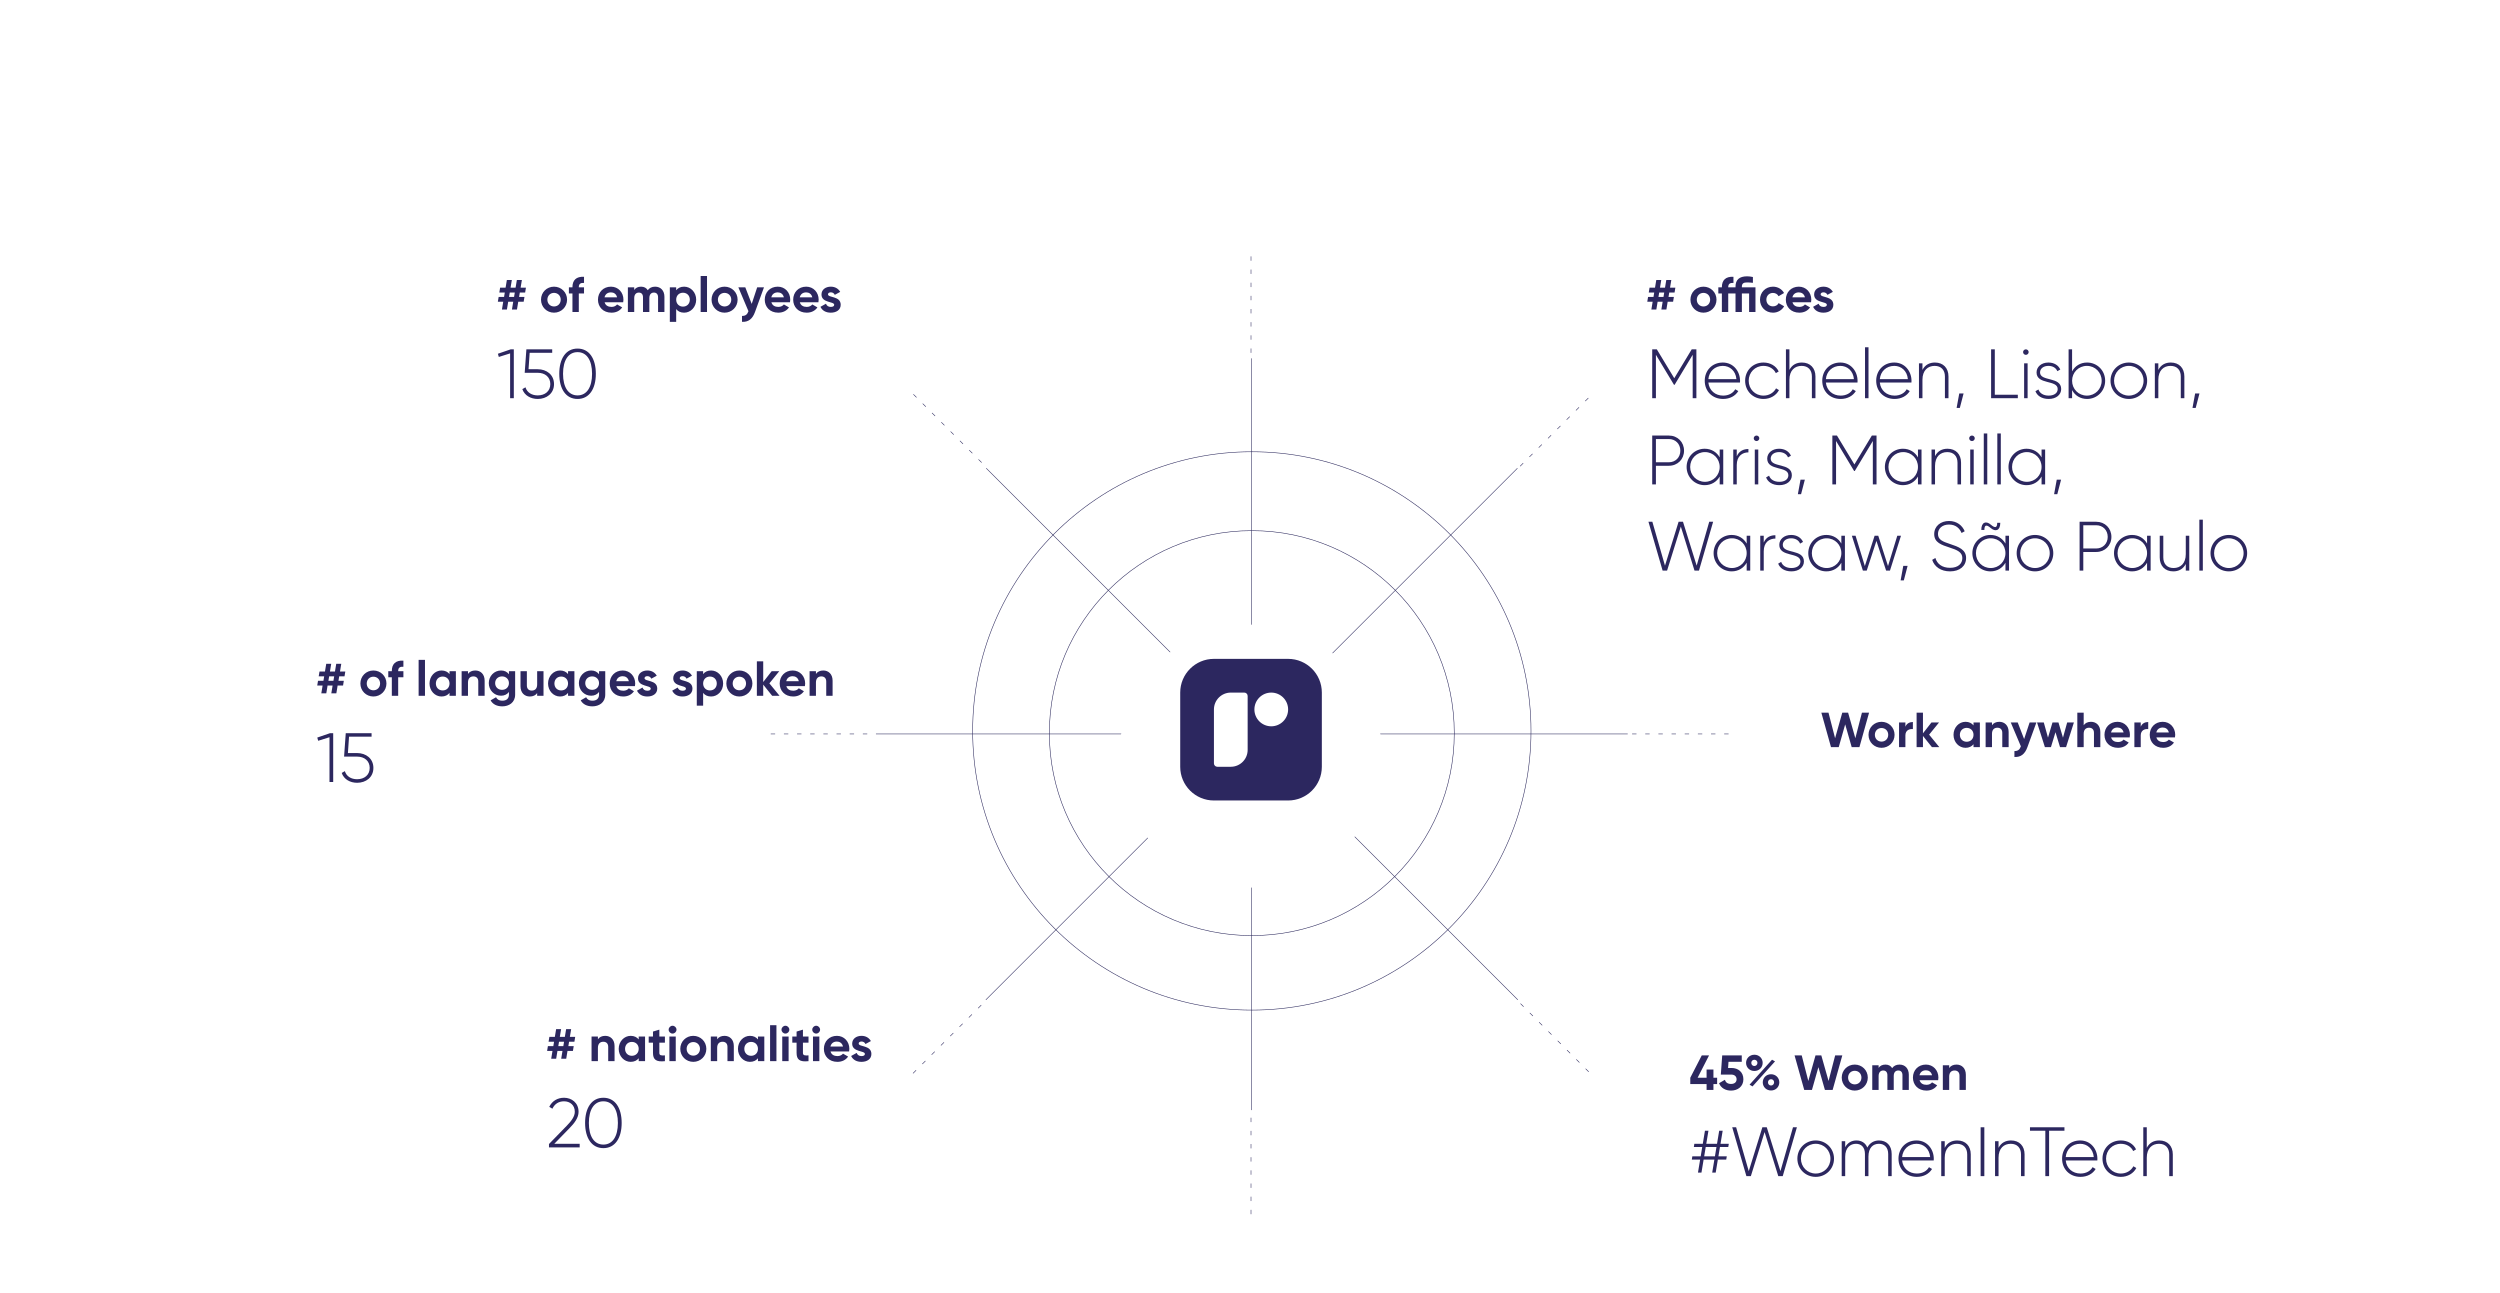 <?xml version="1.0" encoding="UTF-8"?> <svg xmlns="http://www.w3.org/2000/svg" width="1218" height="630" viewBox="0 0 1218 630" fill="none"><line x1="426.763" y1="357.578" x2="793.017" y2="357.578" stroke="#2C295D" stroke-width="0.267"></line><line x1="609.756" y1="540.839" x2="609.756" y2="174.585" stroke="#2C295D" stroke-width="0.267"></line><line x1="480.305" y1="487.109" x2="739.286" y2="228.128" stroke="#2C295D" stroke-width="0.267"></line><line x1="740.601" y1="227.154" x2="774.578" y2="193.177" stroke="#2C295D" stroke-width="0.267" stroke-dasharray="2.14 4.27"></line><line x1="480.494" y1="228.128" x2="739.475" y2="487.109" stroke="#2C295D" stroke-width="0.267"></line><line x1="444.821" y1="522.934" x2="478.798" y2="488.957" stroke="#2C295D" stroke-width="0.267" stroke-dasharray="2.14 4.27"></line><line y1="-0.133" x2="48.051" y2="-0.133" transform="matrix(0.707 0.707 -0.707 0.707 740.695 489.051)" stroke="#2C295D" stroke-width="0.267" stroke-dasharray="2.14 4.27"></line><line x1="445.01" y1="192.109" x2="478.987" y2="226.086" stroke="#2C295D" stroke-width="0.267" stroke-dasharray="2.14 4.27"></line><line x1="375.509" y1="357.578" x2="423.559" y2="357.578" stroke="#2C295D" stroke-width="0.267" stroke-dasharray="2.14 4.27"></line><line x1="795.153" y1="357.578" x2="843.203" y2="357.578" stroke="#2C295D" stroke-width="0.267" stroke-dasharray="2.14 4.27"></line><line x1="609.489" y1="171.915" x2="609.489" y2="123.864" stroke="#2C295D" stroke-width="0.267" stroke-dasharray="2.14 4.27"></line><line x1="609.489" y1="591.559" x2="609.489" y2="543.508" stroke="#2C295D" stroke-width="0.267" stroke-dasharray="2.14 4.27"></line><circle cx="609.89" cy="356.11" r="136.011" stroke="#2C295D" stroke-width="0.267"></circle><circle cx="609.89" cy="357.178" r="98.638" stroke="#2C295D" stroke-width="0.267"></circle><g filter="url(#filter0_d_3377_18465)"><circle cx="609.356" cy="357.712" r="64.068" fill="white"></circle></g><path fill-rule="evenodd" clip-rule="evenodd" d="M575 337.429C575 328.355 582.355 321 591.429 321H627.571C636.645 321 644 328.355 644 337.429V373.571C644 382.645 636.645 390 627.571 390H591.429C582.355 390 575 382.645 575 373.571V337.429ZM627.572 345.643C627.572 350.18 623.894 353.857 619.357 353.857C614.821 353.857 611.143 350.18 611.143 345.643C611.143 341.106 614.821 337.429 619.357 337.429C623.894 337.429 627.572 341.106 627.572 345.643ZM599.643 337.429C595.106 337.429 591.428 341.106 591.428 345.643V371.929C591.428 372.836 592.164 373.572 593.071 373.572H599.643C604.179 373.572 607.857 369.894 607.857 365.357V339.072C607.857 338.164 607.122 337.429 606.214 337.429H599.643Z" fill="#2C275F"></path><path d="M255.848 142.52L256.232 140.168H253.64L254.264 136.4H251.816L251.192 140.168H248.744L249.368 136.4H246.944L246.32 140.168H243.656L243.272 142.52H245.936L245.576 144.68H242.936L242.552 147.008H245.168L244.544 150.8H246.968L247.592 147.008H250.04L249.416 150.8H251.864L252.488 147.008H255.128L255.512 144.68H252.896L253.256 142.52H255.848ZM250.448 144.68H248L248.36 142.52H250.808L250.448 144.68ZM269.917 152.336C273.445 152.336 276.277 149.576 276.277 146C276.277 142.424 273.445 139.664 269.917 139.664C266.389 139.664 263.581 142.424 263.581 146C263.581 149.576 266.389 152.336 269.917 152.336ZM269.917 149.312C268.093 149.312 266.677 147.944 266.677 146C266.677 144.056 268.093 142.688 269.917 142.688C271.765 142.688 273.181 144.056 273.181 146C273.181 147.944 271.765 149.312 269.917 149.312ZM284.536 137.84V134.864C280.72 134.624 278.896 136.568 278.896 139.88V140H277.168V142.976H278.896V152H281.992V142.976H284.536V140H281.992V139.88C281.992 138.248 282.928 137.72 284.536 137.84ZM294.571 147.272H303.619C303.691 146.864 303.739 146.456 303.739 146C303.739 142.472 301.219 139.664 297.667 139.664C293.899 139.664 291.331 142.424 291.331 146C291.331 149.576 293.875 152.336 297.907 152.336C300.211 152.336 302.011 151.4 303.139 149.768L300.643 148.328C300.115 149.024 299.155 149.528 297.955 149.528C296.323 149.528 295.003 148.856 294.571 147.272ZM294.523 144.872C294.883 143.336 296.011 142.448 297.667 142.448C298.963 142.448 300.259 143.144 300.643 144.872H294.523ZM319.172 139.664C317.54 139.664 316.34 140.312 315.596 141.392C314.924 140.288 313.82 139.664 312.332 139.664C310.796 139.664 309.668 140.264 308.996 141.272V140H305.9V152H308.996V145.256C308.996 143.456 309.932 142.544 311.252 142.544C312.548 142.544 313.268 143.408 313.268 144.824V152H316.364V145.256C316.364 143.456 317.228 142.544 318.596 142.544C319.892 142.544 320.612 143.408 320.612 144.824V152H323.708V144.608C323.708 141.608 321.908 139.664 319.172 139.664ZM333.322 139.664C331.57 139.664 330.298 140.312 329.434 141.416V140H326.338V156.8H329.434V150.584C330.298 151.688 331.57 152.336 333.322 152.336C336.538 152.336 339.178 149.576 339.178 146C339.178 142.424 336.538 139.664 333.322 139.664ZM332.746 149.384C330.85 149.384 329.434 148.016 329.434 146C329.434 143.984 330.85 142.616 332.746 142.616C334.666 142.616 336.082 143.984 336.082 146C336.082 148.016 334.666 149.384 332.746 149.384ZM341.361 152H344.457V134.48H341.361V152ZM353.003 152.336C356.531 152.336 359.363 149.576 359.363 146C359.363 142.424 356.531 139.664 353.003 139.664C349.475 139.664 346.667 142.424 346.667 146C346.667 149.576 349.475 152.336 353.003 152.336ZM353.003 149.312C351.179 149.312 349.763 147.944 349.763 146C349.763 144.056 351.179 142.688 353.003 142.688C354.851 142.688 356.267 144.056 356.267 146C356.267 147.944 354.851 149.312 353.003 149.312ZM368.896 140L366.232 148.064L363.112 140H359.728L364.648 151.616C364.072 153.224 363.208 153.944 361.504 153.92V156.8C364.552 156.968 366.592 155.456 367.84 152L372.208 140H368.896ZM375.829 147.272H384.877C384.949 146.864 384.997 146.456 384.997 146C384.997 142.472 382.477 139.664 378.925 139.664C375.157 139.664 372.589 142.424 372.589 146C372.589 149.576 375.133 152.336 379.165 152.336C381.469 152.336 383.269 151.4 384.397 149.768L381.901 148.328C381.373 149.024 380.413 149.528 379.213 149.528C377.581 149.528 376.261 148.856 375.829 147.272ZM375.781 144.872C376.141 143.336 377.269 142.448 378.925 142.448C380.221 142.448 381.517 143.144 381.901 144.872H375.781ZM389.68 147.272H398.728C398.8 146.864 398.848 146.456 398.848 146C398.848 142.472 396.328 139.664 392.776 139.664C389.008 139.664 386.44 142.424 386.44 146C386.44 149.576 388.984 152.336 393.016 152.336C395.32 152.336 397.12 151.4 398.248 149.768L395.752 148.328C395.224 149.024 394.264 149.528 393.064 149.528C391.432 149.528 390.112 148.856 389.68 147.272ZM389.632 144.872C389.992 143.336 391.12 142.448 392.776 142.448C394.072 142.448 395.368 143.144 395.752 144.872H389.632ZM403.397 143.408C403.397 142.76 404.021 142.424 404.789 142.424C405.677 142.424 406.349 142.88 406.709 143.648L409.349 142.208C408.413 140.552 406.733 139.664 404.789 139.664C402.317 139.664 400.229 141.032 400.229 143.48C400.229 147.704 406.421 146.744 406.421 148.496C406.421 149.192 405.749 149.528 404.765 149.528C403.565 149.528 402.749 148.952 402.413 147.968L399.725 149.48C400.589 151.328 402.365 152.336 404.765 152.336C407.333 152.336 409.589 151.088 409.589 148.496C409.589 144.08 403.397 145.184 403.397 143.408ZM248.8 170.2L242.578 172.342L243.02 173.906L248.528 172.172V194H250.33V170.2H248.8ZM261.993 179.89H257.505L258.049 171.9H269.031V170.2H256.451L255.635 181.624H261.993C265.529 181.624 268.113 183.698 268.113 187.132C268.113 190.566 265.529 192.64 261.993 192.64C259.069 192.64 256.791 191.246 256.009 188.696L254.479 189.58C255.567 192.708 258.593 194.374 261.993 194.374C266.277 194.374 269.915 191.722 269.915 187.132C269.915 182.542 266.277 179.89 261.993 179.89ZM281.382 194.374C287.094 194.374 290.29 189.444 290.29 182.1C290.29 174.756 287.094 169.826 281.382 169.826C275.67 169.826 272.474 174.756 272.474 182.1C272.474 189.444 275.67 194.374 281.382 194.374ZM281.382 192.64C276.962 192.64 274.31 188.764 274.31 182.1C274.31 175.436 276.962 171.56 281.382 171.56C285.802 171.56 288.454 175.436 288.454 182.1C288.454 188.764 285.802 192.64 281.382 192.64Z" fill="#2C275F"></path><path d="M167.848 329.52L168.232 327.168H165.64L166.264 323.4H163.816L163.192 327.168H160.744L161.368 323.4H158.944L158.32 327.168H155.656L155.272 329.52H157.936L157.576 331.68H154.936L154.552 334.008H157.168L156.544 337.8H158.968L159.592 334.008H162.04L161.416 337.8H163.864L164.488 334.008H167.128L167.512 331.68H164.896L165.256 329.52H167.848ZM162.448 331.68H160L160.36 329.52H162.808L162.448 331.68ZM181.917 339.336C185.445 339.336 188.277 336.576 188.277 333C188.277 329.424 185.445 326.664 181.917 326.664C178.389 326.664 175.581 329.424 175.581 333C175.581 336.576 178.389 339.336 181.917 339.336ZM181.917 336.312C180.093 336.312 178.677 334.944 178.677 333C178.677 331.056 180.093 329.688 181.917 329.688C183.765 329.688 185.181 331.056 185.181 333C185.181 334.944 183.765 336.312 181.917 336.312ZM196.536 324.84V321.864C192.72 321.624 190.896 323.568 190.896 326.88V327H189.168V329.976H190.896V339H193.992V329.976H196.536V327H193.992V326.88C193.992 325.248 194.928 324.72 196.536 324.84ZM203.955 339H207.051V321.48H203.955V339ZM219.005 327V328.416C218.141 327.336 216.845 326.664 215.093 326.664C211.901 326.664 209.261 329.424 209.261 333C209.261 336.576 211.901 339.336 215.093 339.336C216.845 339.336 218.141 338.664 219.005 337.584V339H222.101V327H219.005ZM215.669 336.384C213.773 336.384 212.357 335.016 212.357 333C212.357 330.984 213.773 329.616 215.669 329.616C217.589 329.616 219.005 330.984 219.005 333C219.005 335.016 217.589 336.384 215.669 336.384ZM231.58 326.664C229.972 326.664 228.724 327.264 228.004 328.344V327H224.908V339H228.004V332.52C228.004 330.432 229.132 329.544 230.644 329.544C232.036 329.544 233.02 330.384 233.02 332.016V339H236.116V331.632C236.116 328.44 234.124 326.664 231.58 326.664ZM247.952 327V328.488C247.112 327.36 245.816 326.664 244.112 326.664C240.704 326.664 238.136 329.448 238.136 332.808C238.136 336.192 240.704 338.952 244.112 338.952C245.816 338.952 247.112 338.256 247.952 337.128V338.424C247.952 340.32 246.752 341.376 244.808 341.376C242.96 341.376 242.168 340.632 241.664 339.696L239.024 341.208C240.08 343.152 242.144 344.136 244.712 344.136C247.88 344.136 250.976 342.36 250.976 338.424V327H247.952ZM244.592 336.096C242.648 336.096 241.232 334.728 241.232 332.808C241.232 330.912 242.648 329.544 244.592 329.544C246.536 329.544 247.952 330.912 247.952 332.808C247.952 334.728 246.536 336.096 244.592 336.096ZM261.703 327V333.48C261.703 335.568 260.575 336.456 259.063 336.456C257.671 336.456 256.687 335.616 256.687 333.984V327H253.591V334.368C253.591 337.56 255.583 339.336 258.127 339.336C259.735 339.336 260.983 338.736 261.703 337.656V339H264.799V327H261.703ZM276.755 327V328.416C275.891 327.336 274.595 326.664 272.843 326.664C269.651 326.664 267.011 329.424 267.011 333C267.011 336.576 269.651 339.336 272.843 339.336C274.595 339.336 275.891 338.664 276.755 337.584V339H279.851V327H276.755ZM273.419 336.384C271.523 336.384 270.107 335.016 270.107 333C270.107 330.984 271.523 329.616 273.419 329.616C275.339 329.616 276.755 330.984 276.755 333C276.755 335.016 275.339 336.384 273.419 336.384ZM291.85 327V328.488C291.01 327.36 289.714 326.664 288.01 326.664C284.602 326.664 282.034 329.448 282.034 332.808C282.034 336.192 284.602 338.952 288.01 338.952C289.714 338.952 291.01 338.256 291.85 337.128V338.424C291.85 340.32 290.65 341.376 288.706 341.376C286.858 341.376 286.066 340.632 285.562 339.696L282.922 341.208C283.978 343.152 286.042 344.136 288.61 344.136C291.778 344.136 294.874 342.36 294.874 338.424V327H291.85ZM288.49 336.096C286.546 336.096 285.13 334.728 285.13 332.808C285.13 330.912 286.546 329.544 288.49 329.544C290.434 329.544 291.85 330.912 291.85 332.808C291.85 334.728 290.434 336.096 288.49 336.096ZM300.298 334.272H309.346C309.418 333.864 309.466 333.456 309.466 333C309.466 329.472 306.946 326.664 303.394 326.664C299.626 326.664 297.058 329.424 297.058 333C297.058 336.576 299.602 339.336 303.634 339.336C305.938 339.336 307.738 338.4 308.866 336.768L306.37 335.328C305.842 336.024 304.882 336.528 303.682 336.528C302.05 336.528 300.73 335.856 300.298 334.272ZM300.25 331.872C300.61 330.336 301.738 329.448 303.394 329.448C304.69 329.448 305.986 330.144 306.37 331.872H300.25ZM314.014 330.408C314.014 329.76 314.638 329.424 315.406 329.424C316.294 329.424 316.966 329.88 317.326 330.648L319.966 329.208C319.03 327.552 317.35 326.664 315.406 326.664C312.934 326.664 310.846 328.032 310.846 330.48C310.846 334.704 317.038 333.744 317.038 335.496C317.038 336.192 316.366 336.528 315.382 336.528C314.182 336.528 313.366 335.952 313.03 334.968L310.342 336.48C311.206 338.328 312.982 339.336 315.382 339.336C317.95 339.336 320.206 338.088 320.206 335.496C320.206 331.08 314.014 332.184 314.014 330.408ZM331.17 330.408C331.17 329.76 331.794 329.424 332.562 329.424C333.45 329.424 334.122 329.88 334.482 330.648L337.122 329.208C336.186 327.552 334.506 326.664 332.562 326.664C330.09 326.664 328.002 328.032 328.002 330.48C328.002 334.704 334.194 333.744 334.194 335.496C334.194 336.192 333.522 336.528 332.538 336.528C331.338 336.528 330.522 335.952 330.186 334.968L327.498 336.48C328.362 338.328 330.138 339.336 332.538 339.336C335.106 339.336 337.362 338.088 337.362 335.496C337.362 331.08 331.17 332.184 331.17 330.408ZM346.455 326.664C344.703 326.664 343.431 327.312 342.567 328.416V327H339.471V343.8H342.567V337.584C343.431 338.688 344.703 339.336 346.455 339.336C349.671 339.336 352.311 336.576 352.311 333C352.311 329.424 349.671 326.664 346.455 326.664ZM345.879 336.384C343.983 336.384 342.567 335.016 342.567 333C342.567 330.984 343.983 329.616 345.879 329.616C347.799 329.616 349.215 330.984 349.215 333C349.215 335.016 347.799 336.384 345.879 336.384ZM360.206 339.336C363.734 339.336 366.566 336.576 366.566 333C366.566 329.424 363.734 326.664 360.206 326.664C356.678 326.664 353.87 329.424 353.87 333C353.87 336.576 356.678 339.336 360.206 339.336ZM360.206 336.312C358.382 336.312 356.966 334.944 356.966 333C356.966 331.056 358.382 329.688 360.206 329.688C362.054 329.688 363.47 331.056 363.47 333C363.47 334.944 362.054 336.312 360.206 336.312ZM379.808 339L374.84 332.928L379.664 327H375.968L371.84 332.28V322.2H368.744V339H371.84V333.552L376.208 339H379.808ZM383.102 334.272H392.15C392.222 333.864 392.27 333.456 392.27 333C392.27 329.472 389.75 326.664 386.198 326.664C382.43 326.664 379.862 329.424 379.862 333C379.862 336.576 382.406 339.336 386.438 339.336C388.742 339.336 390.542 338.4 391.67 336.768L389.174 335.328C388.646 336.024 387.686 336.528 386.486 336.528C384.854 336.528 383.534 335.856 383.102 334.272ZM383.054 331.872C383.414 330.336 384.542 329.448 386.198 329.448C387.494 329.448 388.79 330.144 389.174 331.872H383.054ZM401.104 326.664C399.496 326.664 398.248 327.264 397.528 328.344V327H394.432V339H397.528V332.52C397.528 330.432 398.656 329.544 400.168 329.544C401.56 329.544 402.544 330.384 402.544 332.016V339H405.64V331.632C405.64 328.44 403.648 326.664 401.104 326.664ZM160.8 357.2L154.578 359.342L155.02 360.906L160.528 359.172V381H162.33V357.2H160.8ZM173.993 366.89H169.505L170.049 358.9H181.031V357.2H168.451L167.635 368.624H173.993C177.529 368.624 180.113 370.698 180.113 374.132C180.113 377.566 177.529 379.64 173.993 379.64C171.069 379.64 168.791 378.246 168.009 375.696L166.479 376.58C167.567 379.708 170.593 381.374 173.993 381.374C178.277 381.374 181.915 378.722 181.915 374.132C181.915 369.542 178.277 366.89 173.993 366.89Z" fill="#2C275F"></path><path d="M279.848 507.52L280.232 505.168H277.64L278.264 501.4H275.816L275.192 505.168H272.744L273.368 501.4H270.944L270.32 505.168H267.656L267.272 507.52H269.936L269.576 509.68H266.936L266.552 512.008H269.168L268.544 515.8H270.968L271.592 512.008H274.04L273.416 515.8H275.864L276.488 512.008H279.128L279.512 509.68H276.896L277.256 507.52H279.848ZM274.448 509.68H272L272.36 507.52H274.808L274.448 509.68ZM294.877 504.664C293.269 504.664 292.021 505.264 291.301 506.344V505H288.205V517H291.301V510.52C291.301 508.432 292.429 507.544 293.941 507.544C295.333 507.544 296.317 508.384 296.317 510.016V517H299.413V509.632C299.413 506.44 297.421 504.664 294.877 504.664ZM311.177 505V506.416C310.313 505.336 309.017 504.664 307.265 504.664C304.073 504.664 301.433 507.424 301.433 511C301.433 514.576 304.073 517.336 307.265 517.336C309.017 517.336 310.313 516.664 311.177 515.584V517H314.273V505H311.177ZM307.841 514.384C305.945 514.384 304.529 513.016 304.529 511C304.529 508.984 305.945 507.616 307.841 507.616C309.761 507.616 311.177 508.984 311.177 511C311.177 513.016 309.761 514.384 307.841 514.384ZM323.944 507.976V505H321.232V501.64L318.136 502.576V505H316.048V507.976H318.136V512.968C318.136 516.208 319.6 517.48 323.944 517V514.192C322.168 514.288 321.232 514.264 321.232 512.968V507.976H323.944ZM327.663 503.56C328.719 503.56 329.583 502.696 329.583 501.664C329.583 500.632 328.719 499.744 327.663 499.744C326.631 499.744 325.767 500.632 325.767 501.664C325.767 502.696 326.631 503.56 327.663 503.56ZM326.127 517H329.223V505H326.127V517ZM337.769 517.336C341.297 517.336 344.129 514.576 344.129 511C344.129 507.424 341.297 504.664 337.769 504.664C334.241 504.664 331.433 507.424 331.433 511C331.433 514.576 334.241 517.336 337.769 517.336ZM337.769 514.312C335.945 514.312 334.529 512.944 334.529 511C334.529 509.056 335.945 507.688 337.769 507.688C339.617 507.688 341.033 509.056 341.033 511C341.033 512.944 339.617 514.312 337.769 514.312ZM352.979 504.664C351.371 504.664 350.123 505.264 349.403 506.344V505H346.307V517H349.403V510.52C349.403 508.432 350.531 507.544 352.043 507.544C353.435 507.544 354.419 508.384 354.419 510.016V517H357.515V509.632C357.515 506.44 355.523 504.664 352.979 504.664ZM369.278 505V506.416C368.414 505.336 367.118 504.664 365.366 504.664C362.174 504.664 359.534 507.424 359.534 511C359.534 514.576 362.174 517.336 365.366 517.336C367.118 517.336 368.414 516.664 369.278 515.584V517H372.374V505H369.278ZM365.942 514.384C364.046 514.384 362.63 513.016 362.63 511C362.63 508.984 364.046 507.616 365.942 507.616C367.862 507.616 369.278 508.984 369.278 511C369.278 513.016 367.862 514.384 365.942 514.384ZM375.182 517H378.278V499.48H375.182V517ZM382.647 503.56C383.703 503.56 384.567 502.696 384.567 501.664C384.567 500.632 383.703 499.744 382.647 499.744C381.615 499.744 380.751 500.632 380.751 501.664C380.751 502.696 381.615 503.56 382.647 503.56ZM381.111 517H384.207V505H381.111V517ZM393.905 507.976V505H391.193V501.64L388.097 502.576V505H386.009V507.976H388.097V512.968C388.097 516.208 389.561 517.48 393.905 517V514.192C392.129 514.288 391.193 514.264 391.193 512.968V507.976H393.905ZM397.624 503.56C398.68 503.56 399.544 502.696 399.544 501.664C399.544 500.632 398.68 499.744 397.624 499.744C396.592 499.744 395.728 500.632 395.728 501.664C395.728 502.696 396.592 503.56 397.624 503.56ZM396.088 517H399.184V505H396.088V517ZM404.634 512.272H413.682C413.754 511.864 413.802 511.456 413.802 511C413.802 507.472 411.282 504.664 407.73 504.664C403.962 504.664 401.394 507.424 401.394 511C401.394 514.576 403.938 517.336 407.97 517.336C410.274 517.336 412.074 516.4 413.202 514.768L410.706 513.328C410.178 514.024 409.218 514.528 408.018 514.528C406.386 514.528 405.066 513.856 404.634 512.272ZM404.586 509.872C404.946 508.336 406.074 507.448 407.73 507.448C409.026 507.448 410.322 508.144 410.706 509.872H404.586ZM418.35 508.408C418.35 507.76 418.974 507.424 419.742 507.424C420.63 507.424 421.302 507.88 421.662 508.648L424.302 507.208C423.366 505.552 421.686 504.664 419.742 504.664C417.27 504.664 415.182 506.032 415.182 508.48C415.182 512.704 421.374 511.744 421.374 513.496C421.374 514.192 420.702 514.528 419.718 514.528C418.518 514.528 417.702 513.952 417.366 512.968L414.678 514.48C415.542 516.328 417.318 517.336 419.718 517.336C422.286 517.336 424.542 516.088 424.542 513.496C424.542 509.08 418.35 510.184 418.35 508.408ZM267.462 559H282.422V557.266H270.046L277.424 549.684C279.838 547.236 281.878 544.618 281.878 541.66C281.878 537.24 278.444 534.826 274.806 534.826C271.712 534.826 269.026 536.322 267.598 539.246L269.128 540.164C270.25 537.784 272.222 536.56 274.806 536.56C277.696 536.56 280.042 538.396 280.042 541.66C280.042 544.006 278.274 546.25 276.2 548.392L267.462 557.368V559ZM293.968 559.374C299.68 559.374 302.876 554.444 302.876 547.1C302.876 539.756 299.68 534.826 293.968 534.826C288.256 534.826 285.06 539.756 285.06 547.1C285.06 554.444 288.256 559.374 293.968 559.374ZM293.968 557.64C289.548 557.64 286.896 553.764 286.896 547.1C286.896 540.436 289.548 536.56 293.968 536.56C298.388 536.56 301.04 540.436 301.04 547.1C301.04 553.764 298.388 557.64 293.968 557.64Z" fill="#2C275F"></path><path d="M815.848 142.52L816.232 140.168H813.64L814.264 136.4H811.816L811.192 140.168H808.744L809.368 136.4H806.944L806.32 140.168H803.656L803.272 142.52H805.936L805.576 144.68H802.936L802.552 147.008H805.168L804.544 150.8H806.968L807.592 147.008H810.04L809.416 150.8H811.864L812.488 147.008H815.128L815.512 144.68H812.896L813.256 142.52H815.848ZM810.448 144.68H808L808.36 142.52H810.808L810.448 144.68ZM829.917 152.336C833.445 152.336 836.277 149.576 836.277 146C836.277 142.424 833.445 139.664 829.917 139.664C826.389 139.664 823.581 142.424 823.581 146C823.581 149.576 826.389 152.336 829.917 152.336ZM829.917 149.312C828.093 149.312 826.677 147.944 826.677 146C826.677 144.056 828.093 142.688 829.917 142.688C831.765 142.688 833.181 144.056 833.181 146C833.181 147.944 831.765 149.312 829.917 149.312ZM855.264 140H848.64V139.64C848.64 138.008 849.6 137.6 851.184 137.6C852.048 137.6 852.984 137.672 854.016 137.792V134.96C853.032 134.744 852.096 134.624 851.184 134.624C847.392 134.624 845.544 136.328 845.544 139.64V140H841.992V139.88C841.992 138.248 842.928 137.72 844.536 137.84V134.864C840.72 134.624 838.896 136.568 838.896 139.88V140H837.168V142.976H838.896V152H841.992V142.976H845.544V152H848.64V142.976H852.168V152H855.264V140ZM863.808 152.336C866.16 152.336 868.2 151.088 869.232 149.216L866.544 147.68C866.064 148.664 865.032 149.264 863.784 149.264C861.936 149.264 860.568 147.896 860.568 146C860.568 144.08 861.936 142.712 863.784 142.712C865.008 142.712 866.04 143.336 866.52 144.32L869.184 142.76C868.2 140.912 866.16 139.664 863.808 139.664C860.16 139.664 857.472 142.424 857.472 146C857.472 149.576 860.16 152.336 863.808 152.336ZM873.298 147.272H882.346C882.418 146.864 882.466 146.456 882.466 146C882.466 142.472 879.946 139.664 876.394 139.664C872.626 139.664 870.058 142.424 870.058 146C870.058 149.576 872.602 152.336 876.634 152.336C878.938 152.336 880.738 151.4 881.866 149.768L879.37 148.328C878.842 149.024 877.882 149.528 876.682 149.528C875.05 149.528 873.73 148.856 873.298 147.272ZM873.25 144.872C873.61 143.336 874.738 142.448 876.394 142.448C877.69 142.448 878.986 143.144 879.37 144.872H873.25ZM887.014 143.408C887.014 142.76 887.638 142.424 888.406 142.424C889.294 142.424 889.966 142.88 890.326 143.648L892.966 142.208C892.03 140.552 890.35 139.664 888.406 139.664C885.934 139.664 883.846 141.032 883.846 143.48C883.846 147.704 890.038 146.744 890.038 148.496C890.038 149.192 889.366 149.528 888.382 149.528C887.182 149.528 886.366 148.952 886.03 147.968L883.342 149.48C884.206 151.328 885.982 152.336 888.382 152.336C890.95 152.336 893.206 151.088 893.206 148.496C893.206 144.08 887.014 145.184 887.014 143.408ZM826.48 170.2H824.202L815.702 184.276L807.202 170.2H804.958V194H806.76V172.852L815.566 187.472H815.872L824.678 172.852V194H826.48V170.2ZM839.354 176.626C834.152 176.626 830.548 180.502 830.548 185.5C830.548 190.634 834.254 194.374 839.49 194.374C842.856 194.374 845.508 192.844 846.902 190.532L845.406 189.648C844.42 191.45 842.312 192.742 839.524 192.742C835.648 192.742 832.724 190.226 832.316 186.384H847.718C847.718 186.112 847.752 185.84 847.752 185.568C847.752 180.91 844.522 176.626 839.354 176.626ZM839.354 178.258C842.686 178.258 845.61 180.57 845.984 184.718H832.316C832.656 180.944 835.478 178.258 839.354 178.258ZM859.171 194.374C862.503 194.374 865.359 192.674 866.719 190.056L865.291 189.206C864.169 191.314 861.925 192.742 859.171 192.742C855.057 192.742 851.963 189.546 851.963 185.5C851.963 181.454 855.057 178.258 859.171 178.258C861.891 178.258 864.203 179.652 865.189 181.794L866.583 180.978C865.359 178.326 862.503 176.626 859.171 176.626C854.037 176.626 850.229 180.468 850.229 185.5C850.229 190.532 854.037 194.374 859.171 194.374ZM877.89 176.626C875.272 176.626 873.096 177.714 871.804 180.23V170.2H870.104V194H871.804V185.024C871.804 180.434 874.422 178.258 877.754 178.258C880.95 178.258 882.752 180.298 882.752 183.426V194H884.486V183.426C884.486 179.312 881.936 176.626 877.89 176.626ZM896.605 176.626C891.403 176.626 887.799 180.502 887.799 185.5C887.799 190.634 891.505 194.374 896.741 194.374C900.107 194.374 902.759 192.844 904.153 190.532L902.657 189.648C901.671 191.45 899.563 192.742 896.775 192.742C892.899 192.742 889.975 190.226 889.567 186.384H904.969C904.969 186.112 905.003 185.84 905.003 185.568C905.003 180.91 901.773 176.626 896.605 176.626ZM896.605 178.258C899.937 178.258 902.861 180.57 903.235 184.718H889.567C889.907 180.944 892.729 178.258 896.605 178.258ZM908.637 194H910.337V169.18H908.637V194ZM922.886 176.626C917.684 176.626 914.08 180.502 914.08 185.5C914.08 190.634 917.786 194.374 923.022 194.374C926.388 194.374 929.04 192.844 930.434 190.532L928.938 189.648C927.952 191.45 925.844 192.742 923.056 192.742C919.18 192.742 916.256 190.226 915.848 186.384H931.25C931.25 186.112 931.284 185.84 931.284 185.568C931.284 180.91 928.054 176.626 922.886 176.626ZM922.886 178.258C926.218 178.258 929.142 180.57 929.516 184.718H915.848C916.188 180.944 919.01 178.258 922.886 178.258ZM942.704 176.626C940.086 176.626 937.91 177.714 936.618 180.23V177H934.918V194H936.618V185.024C936.618 180.434 939.236 178.258 942.568 178.258C945.764 178.258 947.566 180.298 947.566 183.426V194H949.3V183.426C949.3 179.312 946.75 176.626 942.704 176.626ZM956.659 191.688H954.551L953.259 198.76H954.823L956.659 191.688ZM971.866 192.3V170.2H970.064V194H983.086V192.3H971.866ZM987.001 172.886C987.749 172.886 988.361 172.274 988.361 171.526C988.361 170.812 987.749 170.2 987.001 170.2C986.253 170.2 985.641 170.812 985.641 171.526C985.641 172.274 986.253 172.886 987.001 172.886ZM986.151 194H987.851V177H986.151V194ZM993.907 181.454C993.907 179.414 995.777 178.258 997.987 178.258C999.857 178.258 1001.62 179.074 1002.34 180.842L1003.77 180.026C1002.85 177.952 1000.74 176.626 997.987 176.626C994.519 176.626 992.207 178.768 992.207 181.454C992.207 187.574 1002.51 184.922 1002.51 189.546C1002.51 191.688 1000.5 192.742 998.123 192.742C995.573 192.742 993.737 191.586 993.125 189.75L991.663 190.6C992.479 192.776 994.723 194.374 998.123 194.374C1001.76 194.374 1004.21 192.334 1004.21 189.546C1004.21 183.324 993.907 186.01 993.907 181.454ZM1016.83 176.626C1013.53 176.626 1010.91 178.326 1009.52 180.944V170.2H1007.82V194H1009.52V190.056C1010.91 192.674 1013.53 194.374 1016.83 194.374C1021.69 194.374 1025.63 190.532 1025.63 185.5C1025.63 180.468 1021.69 176.626 1016.83 176.626ZM1016.73 192.742C1012.68 192.742 1009.52 189.546 1009.52 185.5C1009.52 181.454 1012.68 178.258 1016.73 178.258C1020.77 178.258 1023.93 181.454 1023.93 185.5C1023.93 189.546 1020.77 192.742 1016.73 192.742ZM1037.18 194.374C1042.11 194.374 1046.09 190.532 1046.09 185.5C1046.09 180.468 1042.11 176.626 1037.18 176.626C1032.21 176.626 1028.24 180.468 1028.24 185.5C1028.24 190.532 1032.21 194.374 1037.18 194.374ZM1037.18 192.742C1033.13 192.742 1029.97 189.546 1029.97 185.5C1029.97 181.454 1033.13 178.258 1037.18 178.258C1041.22 178.258 1044.35 181.454 1044.35 185.5C1044.35 189.546 1041.22 192.742 1037.18 192.742ZM1057.62 176.626C1055 176.626 1052.83 177.714 1051.54 180.23V177H1049.84V194H1051.54V185.024C1051.54 180.434 1054.15 178.258 1057.49 178.258C1060.68 178.258 1062.48 180.298 1062.48 183.426V194H1064.22V183.426C1064.22 179.312 1061.67 176.626 1057.62 176.626ZM1071.58 191.688H1069.47L1068.18 198.76H1069.74L1071.58 191.688ZM813.05 212.2H804.958V236H806.76V226.922H813.05C817.334 226.922 820.462 223.76 820.462 219.578C820.462 215.362 817.334 212.2 813.05 212.2ZM813.05 225.222H806.76V213.9H813.05C816.314 213.9 818.66 216.28 818.66 219.578C818.66 222.842 816.314 225.222 813.05 225.222ZM837.832 219V222.842C836.404 220.292 833.786 218.626 830.522 218.626C825.694 218.626 821.716 222.468 821.716 227.5C821.716 232.532 825.694 236.374 830.522 236.374C833.786 236.374 836.404 234.708 837.832 232.158V236H839.566V219H837.832ZM830.658 234.742C826.612 234.742 823.45 231.546 823.45 227.5C823.45 223.454 826.612 220.258 830.658 220.258C834.704 220.258 837.832 223.454 837.832 227.5C837.832 231.546 834.704 234.742 830.658 234.742ZM846.146 222.332V219H844.446V236H846.146V226.548C846.146 222.196 848.9 220.394 851.824 220.394V218.762C849.512 218.762 847.302 219.646 846.146 222.332ZM855.78 214.886C856.528 214.886 857.14 214.274 857.14 213.526C857.14 212.812 856.528 212.2 855.78 212.2C855.032 212.2 854.42 212.812 854.42 213.526C854.42 214.274 855.032 214.886 855.78 214.886ZM854.93 236H856.63V219H854.93V236ZM862.685 223.454C862.685 221.414 864.555 220.258 866.765 220.258C868.635 220.258 870.403 221.074 871.117 222.842L872.545 222.026C871.627 219.952 869.519 218.626 866.765 218.626C863.297 218.626 860.985 220.768 860.985 223.454C860.985 229.574 871.287 226.922 871.287 231.546C871.287 233.688 869.281 234.742 866.901 234.742C864.351 234.742 862.515 233.586 861.903 231.75L860.441 232.6C861.257 234.776 863.501 236.374 866.901 236.374C870.539 236.374 872.987 234.334 872.987 231.546C872.987 225.324 862.685 228.01 862.685 223.454ZM879.32 233.688H877.212L875.92 240.76H877.484L879.32 233.688ZM914.246 212.2H911.968L903.468 226.276L894.968 212.2H892.724V236H894.526V214.852L903.332 229.472H903.638L912.444 214.852V236H914.246V212.2ZM934.43 219V222.842C933.002 220.292 930.384 218.626 927.12 218.626C922.292 218.626 918.314 222.468 918.314 227.5C918.314 232.532 922.292 236.374 927.12 236.374C930.384 236.374 933.002 234.708 934.43 232.158V236H936.164V219H934.43ZM927.256 234.742C923.21 234.742 920.048 231.546 920.048 227.5C920.048 223.454 923.21 220.258 927.256 220.258C931.302 220.258 934.43 223.454 934.43 227.5C934.43 231.546 931.302 234.742 927.256 234.742ZM948.83 218.626C946.212 218.626 944.036 219.714 942.744 222.23V219H941.044V236H942.744V227.024C942.744 222.434 945.362 220.258 948.694 220.258C951.89 220.258 953.692 222.298 953.692 225.426V236H955.426V225.426C955.426 221.312 952.876 218.626 948.83 218.626ZM960.746 214.886C961.494 214.886 962.106 214.274 962.106 213.526C962.106 212.812 961.494 212.2 960.746 212.2C959.998 212.2 959.386 212.812 959.386 213.526C959.386 214.274 959.998 214.886 960.746 214.886ZM959.896 236H961.596V219H959.896V236ZM966.495 236H968.195V211.18H966.495V236ZM973.095 236H974.795V211.18H973.095V236ZM994.654 219V222.842C993.226 220.292 990.608 218.626 987.344 218.626C982.516 218.626 978.538 222.468 978.538 227.5C978.538 232.532 982.516 236.374 987.344 236.374C990.608 236.374 993.226 234.708 994.654 232.158V236H996.388V219H994.654ZM987.48 234.742C983.434 234.742 980.272 231.546 980.272 227.5C980.272 223.454 983.434 220.258 987.48 220.258C991.526 220.258 994.654 223.454 994.654 227.5C994.654 231.546 991.526 234.742 987.48 234.742ZM1004.16 233.688H1002.05L1000.76 240.76H1002.32L1004.16 233.688ZM810.024 278H812.2L818.898 256.546L825.562 278H827.738L834.64 254.2H832.736L826.616 275.586L819.952 254.2H817.81L811.18 275.586L805.026 254.2H803.122L810.024 278ZM850.98 261V264.842C849.552 262.292 846.934 260.626 843.67 260.626C838.842 260.626 834.864 264.468 834.864 269.5C834.864 274.532 838.842 278.374 843.67 278.374C846.934 278.374 849.552 276.708 850.98 274.158V278H852.714V261H850.98ZM843.806 276.742C839.76 276.742 836.598 273.546 836.598 269.5C836.598 265.454 839.76 262.258 843.806 262.258C847.852 262.258 850.98 265.454 850.98 269.5C850.98 273.546 847.852 276.742 843.806 276.742ZM859.294 264.332V261H857.594V278H859.294V268.548C859.294 264.196 862.048 262.394 864.972 262.394V260.762C862.66 260.762 860.45 261.646 859.294 264.332ZM868.57 265.454C868.57 263.414 870.44 262.258 872.65 262.258C874.52 262.258 876.288 263.074 877.002 264.842L878.43 264.026C877.512 261.952 875.404 260.626 872.65 260.626C869.182 260.626 866.87 262.768 866.87 265.454C866.87 271.574 877.172 268.922 877.172 273.546C877.172 275.688 875.166 276.742 872.786 276.742C870.236 276.742 868.4 275.586 867.788 273.75L866.326 274.6C867.142 276.776 869.386 278.374 872.786 278.374C876.424 278.374 878.872 276.334 878.872 273.546C878.872 267.324 868.57 270.01 868.57 265.454ZM897.109 261V264.842C895.681 262.292 893.063 260.626 889.799 260.626C884.971 260.626 880.993 264.468 880.993 269.5C880.993 274.532 884.971 278.374 889.799 278.374C893.063 278.374 895.681 276.708 897.109 274.158V278H898.843V261H897.109ZM889.935 276.742C885.889 276.742 882.727 273.546 882.727 269.5C882.727 265.454 885.889 262.258 889.935 262.258C893.981 262.258 897.109 265.454 897.109 269.5C897.109 273.546 893.981 276.742 889.935 276.742ZM924.361 261L919.839 275.79L915.079 261H913.311L908.551 275.79L904.029 261H902.227L907.599 278H909.469L914.195 263.516L918.921 278H920.791L926.163 261H924.361ZM929.382 275.688H927.274L925.982 282.76H927.546L929.382 275.688ZM950.063 278.374C954.789 278.374 957.883 275.79 957.883 271.846C957.883 267.732 954.211 266.406 949.995 265.012C946.595 263.89 944.181 263.006 944.181 260.15C944.181 257.498 946.255 255.56 949.553 255.56C952.953 255.56 954.789 257.532 955.673 259.674L957.203 258.824C956.047 256.07 953.463 253.826 949.553 253.826C945.507 253.826 942.345 256.308 942.345 260.218C942.345 264.366 945.915 265.488 949.893 266.78C953.531 267.936 956.047 269.024 956.047 271.88C956.047 274.6 954.041 276.64 950.063 276.64C946.153 276.64 943.739 274.702 942.923 271.846L941.359 272.764C942.447 276.13 945.609 278.374 950.063 278.374ZM969.847 257.226C972.193 259.266 974.539 258.518 974.539 254.71H973.043C973.043 257.328 971.887 257.294 969.983 255.662C967.637 253.622 965.291 254.336 965.291 258.178H966.787C966.787 255.526 967.943 255.594 969.847 257.226ZM977.055 261V264.842C975.627 262.292 973.009 260.626 969.745 260.626C964.917 260.626 960.939 264.468 960.939 269.5C960.939 274.532 964.917 278.374 969.745 278.374C973.009 278.374 975.627 276.708 977.055 274.158V278H978.789V261H977.055ZM969.881 276.742C965.835 276.742 962.673 273.546 962.673 269.5C962.673 265.454 965.835 262.258 969.881 262.258C973.927 262.258 977.055 265.454 977.055 269.5C977.055 273.546 973.927 276.742 969.881 276.742ZM991.455 278.374C996.385 278.374 1000.36 274.532 1000.36 269.5C1000.36 264.468 996.385 260.626 991.455 260.626C986.491 260.626 982.513 264.468 982.513 269.5C982.513 274.532 986.491 278.374 991.455 278.374ZM991.455 276.742C987.409 276.742 984.247 273.546 984.247 269.5C984.247 265.454 987.409 262.258 991.455 262.258C995.501 262.258 998.629 265.454 998.629 269.5C998.629 273.546 995.501 276.742 991.455 276.742ZM1021.27 254.2H1013.18V278H1014.98V268.922H1021.27C1025.55 268.922 1028.68 265.76 1028.68 261.578C1028.68 257.362 1025.55 254.2 1021.27 254.2ZM1021.27 267.222H1014.98V255.9H1021.27C1024.53 255.9 1026.88 258.28 1026.88 261.578C1026.88 264.842 1024.53 267.222 1021.27 267.222ZM1046.05 261V264.842C1044.62 262.292 1042.01 260.626 1038.74 260.626C1033.91 260.626 1029.94 264.468 1029.94 269.5C1029.94 274.532 1033.91 278.374 1038.74 278.374C1042.01 278.374 1044.62 276.708 1046.05 274.158V278H1047.79V261H1046.05ZM1038.88 276.742C1034.83 276.742 1031.67 273.546 1031.67 269.5C1031.67 265.454 1034.83 262.258 1038.88 262.258C1042.92 262.258 1046.05 265.454 1046.05 269.5C1046.05 273.546 1042.92 276.742 1038.88 276.742ZM1064.91 261V269.976C1064.91 274.566 1062.29 276.742 1058.96 276.742C1055.76 276.742 1053.96 274.702 1053.96 271.574V261H1052.22V271.574C1052.22 275.688 1054.77 278.374 1058.82 278.374C1061.44 278.374 1063.61 277.286 1064.91 274.77V278H1066.61V261H1064.91ZM1071.52 278H1073.22V253.18H1071.52V278ZM1085.9 278.374C1090.83 278.374 1094.81 274.532 1094.81 269.5C1094.81 264.468 1090.83 260.626 1085.9 260.626C1080.94 260.626 1076.96 264.468 1076.96 269.5C1076.96 274.532 1080.94 278.374 1085.9 278.374ZM1085.9 276.742C1081.86 276.742 1078.7 273.546 1078.7 269.5C1078.7 265.454 1081.86 262.258 1085.9 262.258C1089.95 262.258 1093.08 265.454 1093.08 269.5C1093.08 273.546 1089.95 276.742 1085.9 276.742Z" fill="#2C275F"></path><path d="M892.064 364H895.832L898.976 352.912L902.144 364H905.912L910.616 347.2H907.136L903.92 359.656L900.392 347.2H897.56L894.056 359.656L890.84 347.2H887.36L892.064 364ZM916.675 364.336C920.203 364.336 923.035 361.576 923.035 358C923.035 354.424 920.203 351.664 916.675 351.664C913.147 351.664 910.339 354.424 910.339 358C910.339 361.576 913.147 364.336 916.675 364.336ZM916.675 361.312C914.851 361.312 913.435 359.944 913.435 358C913.435 356.056 914.851 354.688 916.675 354.688C918.523 354.688 919.939 356.056 919.939 358C919.939 359.944 918.523 361.312 916.675 361.312ZM928.309 354.064V352H925.213V364H928.309V358.264C928.309 355.744 930.349 355.024 931.957 355.216V351.76C930.445 351.76 928.933 352.432 928.309 354.064ZM944.832 364L939.864 357.928L944.688 352H940.992L936.864 357.28V347.2H933.768V364H936.864V358.552L941.232 364H944.832ZM961.497 352V353.416C960.633 352.336 959.337 351.664 957.585 351.664C954.393 351.664 951.753 354.424 951.753 358C951.753 361.576 954.393 364.336 957.585 364.336C959.337 364.336 960.633 363.664 961.497 362.584V364H964.593V352H961.497ZM958.161 361.384C956.265 361.384 954.849 360.016 954.849 358C954.849 355.984 956.265 354.616 958.161 354.616C960.081 354.616 961.497 355.984 961.497 358C961.497 360.016 960.081 361.384 958.161 361.384ZM974.072 351.664C972.464 351.664 971.216 352.264 970.496 353.344V352H967.4V364H970.496V357.52C970.496 355.432 971.624 354.544 973.136 354.544C974.528 354.544 975.512 355.384 975.512 357.016V364H978.608V356.632C978.608 353.44 976.616 351.664 974.072 351.664ZM988.818 352L986.154 360.064L983.034 352H979.65L984.57 363.616C983.994 365.224 983.13 365.944 981.426 365.92V368.8C984.474 368.968 986.514 367.456 987.762 364L992.13 352H988.818ZM1007.12 352L1005.08 359.392L1002.89 352H999.964L997.78 359.368L995.74 352H992.452L996.268 364H999.22L1001.43 356.728L1003.64 364H1006.59L1010.4 352H1007.12ZM1018.74 351.664C1017.14 351.664 1015.89 352.264 1015.17 353.344V347.2H1012.07V364H1015.17V357.52C1015.17 355.432 1016.3 354.544 1017.81 354.544C1019.2 354.544 1020.18 355.384 1020.18 357.016V364H1023.28V356.632C1023.28 353.44 1021.29 351.664 1018.74 351.664ZM1028.54 359.272H1037.59C1037.66 358.864 1037.71 358.456 1037.71 358C1037.71 354.472 1035.19 351.664 1031.64 351.664C1027.87 351.664 1025.3 354.424 1025.3 358C1025.3 361.576 1027.84 364.336 1031.88 364.336C1034.18 364.336 1035.98 363.4 1037.11 361.768L1034.61 360.328C1034.08 361.024 1033.12 361.528 1031.92 361.528C1030.29 361.528 1028.97 360.856 1028.54 359.272ZM1028.49 356.872C1028.85 355.336 1029.98 354.448 1031.64 354.448C1032.93 354.448 1034.23 355.144 1034.61 356.872H1028.49ZM1042.97 354.064V352H1039.87V364H1042.97V358.264C1042.97 355.744 1045.01 355.024 1046.61 355.216V351.76C1045.1 351.76 1043.59 352.432 1042.97 354.064ZM1050.59 359.272H1059.64C1059.71 358.864 1059.76 358.456 1059.76 358C1059.76 354.472 1057.24 351.664 1053.69 351.664C1049.92 351.664 1047.35 354.424 1047.35 358C1047.35 361.576 1049.9 364.336 1053.93 364.336C1056.23 364.336 1058.03 363.4 1059.16 361.768L1056.67 360.328C1056.14 361.024 1055.18 361.528 1053.98 361.528C1052.35 361.528 1051.03 360.856 1050.59 359.272ZM1050.55 356.872C1050.91 355.336 1052.03 354.448 1053.69 354.448C1054.99 354.448 1056.28 355.144 1056.67 356.872H1050.55Z" fill="#2C275F"></path><path d="M836.584 525.072H834.784V521.088H831.448V525.072H827.08L832.648 514.2H829.096L823.504 525.072V528.144H831.448V531H834.784V528.144H836.584V525.072ZM843.642 520.32H841.914L842.13 517.296H848.586V514.2H839.058L838.386 523.536H843.474C845.106 523.536 846.066 524.472 846.066 525.816C846.066 527.184 845.106 528.096 843.378 528.096C841.698 528.096 840.762 527.376 840.354 526.08L837.522 527.736C838.482 530.184 840.762 531.336 843.378 531.336C846.546 531.336 849.378 529.416 849.378 525.816C849.378 522.216 846.714 520.32 843.642 520.32ZM854.738 521.784C857.066 521.784 858.77 520.032 858.77 517.824C858.77 515.592 857.042 513.864 854.738 513.864C852.41 513.864 850.682 515.64 850.682 517.824C850.682 520.032 852.41 521.784 854.738 521.784ZM852.386 528.456L853.826 529.296L864.794 517.104L863.33 516.288L852.386 528.456ZM854.714 519.36C853.85 519.36 853.226 518.688 853.226 517.824C853.226 516.984 853.85 516.312 854.714 516.312C855.602 516.312 856.226 516.984 856.226 517.824C856.226 518.664 855.602 519.36 854.714 519.36ZM862.85 531.288C865.178 531.288 866.882 529.512 866.882 527.328C866.882 525.144 865.178 523.368 862.85 523.368C860.522 523.368 858.818 525.144 858.818 527.328C858.818 529.512 860.522 531.288 862.85 531.288ZM862.85 528.864C861.962 528.864 861.362 528.192 861.362 527.328C861.362 526.464 861.962 525.792 862.85 525.792C863.738 525.792 864.338 526.464 864.338 527.328C864.338 528.144 863.738 528.864 862.85 528.864ZM879.017 531H882.785L885.929 519.912L889.097 531H892.865L897.569 514.2H894.089L890.873 526.656L887.345 514.2H884.513L881.009 526.656L877.793 514.2H874.313L879.017 531ZM903.628 531.336C907.156 531.336 909.988 528.576 909.988 525C909.988 521.424 907.156 518.664 903.628 518.664C900.1 518.664 897.292 521.424 897.292 525C897.292 528.576 900.1 531.336 903.628 531.336ZM903.628 528.312C901.804 528.312 900.388 526.944 900.388 525C900.388 523.056 901.804 521.688 903.628 521.688C905.476 521.688 906.892 523.056 906.892 525C906.892 526.944 905.476 528.312 903.628 528.312ZM925.438 518.664C923.806 518.664 922.606 519.312 921.862 520.392C921.19 519.288 920.086 518.664 918.598 518.664C917.062 518.664 915.934 519.264 915.262 520.272V519H912.166V531H915.262V524.256C915.262 522.456 916.198 521.544 917.518 521.544C918.814 521.544 919.534 522.408 919.534 523.824V531H922.63V524.256C922.63 522.456 923.494 521.544 924.862 521.544C926.158 521.544 926.878 522.408 926.878 523.824V531H929.974V523.608C929.974 520.608 928.174 518.664 925.438 518.664ZM935.22 526.272H944.268C944.34 525.864 944.388 525.456 944.388 525C944.388 521.472 941.868 518.664 938.316 518.664C934.548 518.664 931.979 521.424 931.979 525C931.979 528.576 934.524 531.336 938.556 531.336C940.86 531.336 942.66 530.4 943.788 528.768L941.292 527.328C940.764 528.024 939.804 528.528 938.604 528.528C936.972 528.528 935.652 527.856 935.22 526.272ZM935.172 523.872C935.532 522.336 936.66 521.448 938.316 521.448C939.612 521.448 940.908 522.144 941.292 523.872H935.172ZM953.221 518.664C951.613 518.664 950.365 519.264 949.645 520.344V519H946.549V531H949.645V524.52C949.645 522.432 950.773 521.544 952.285 521.544C953.677 521.544 954.661 522.384 954.661 524.016V531H957.757V523.632C957.757 520.44 955.765 518.664 953.221 518.664ZM842.006 558.822L842.278 557.258H838.232L839.286 550.9H837.586L836.532 557.258H831.296L832.35 550.9H830.65L829.596 557.258H825.482L825.244 558.822H829.324L828.576 563.378H824.496L824.258 564.942H828.304L827.25 571.3H828.95L830.004 564.942H835.24L834.186 571.3H835.886L836.94 564.942H841.02L841.292 563.378H837.212L837.96 558.822H842.006ZM835.512 563.378H830.276L831.024 558.822H836.26L835.512 563.378ZM850.838 573H853.014L859.712 551.546L866.376 573H868.552L875.454 549.2H873.55L867.43 570.586L860.766 549.2H858.624L851.994 570.586L845.84 549.2H843.936L850.838 573ZM884.62 573.374C889.55 573.374 893.528 569.532 893.528 564.5C893.528 559.468 889.55 555.626 884.62 555.626C879.656 555.626 875.678 559.468 875.678 564.5C875.678 569.532 879.656 573.374 884.62 573.374ZM884.62 571.742C880.574 571.742 877.412 568.546 877.412 564.5C877.412 560.454 880.574 557.258 884.62 557.258C888.666 557.258 891.794 560.454 891.794 564.5C891.794 568.546 888.666 571.742 884.62 571.742ZM915.436 555.626C913.158 555.626 910.982 556.714 909.758 559.094C908.874 556.85 906.936 555.626 904.454 555.626C902.278 555.626 900.238 556.578 898.98 558.924V556H897.28V573H898.98V563.514C898.98 559.162 901.462 557.258 904.25 557.258C906.868 557.258 908.602 558.992 908.602 562.222V573H910.302V563.514C910.302 559.162 912.546 557.258 915.402 557.258C918.054 557.258 919.924 558.992 919.924 562.222V573H921.624V562.222C921.624 557.972 919.04 555.626 915.436 555.626ZM933.742 555.626C928.54 555.626 924.936 559.502 924.936 564.5C924.936 569.634 928.642 573.374 933.878 573.374C937.244 573.374 939.896 571.844 941.29 569.532L939.794 568.648C938.808 570.45 936.7 571.742 933.912 571.742C930.036 571.742 927.112 569.226 926.704 565.384H942.106C942.106 565.112 942.14 564.84 942.14 564.568C942.14 559.91 938.91 555.626 933.742 555.626ZM933.742 557.258C937.074 557.258 939.998 559.57 940.372 563.718H926.704C927.044 559.944 929.866 557.258 933.742 557.258ZM953.559 555.626C950.941 555.626 948.765 556.714 947.473 559.23V556H945.773V573H947.473V564.024C947.473 559.434 950.091 557.258 953.423 557.258C956.619 557.258 958.421 559.298 958.421 562.426V573H960.155V562.426C960.155 558.312 957.605 555.626 953.559 555.626ZM964.965 549.2V573H966.767V549.2H964.965ZM979.774 555.626C977.156 555.626 974.98 556.714 973.688 559.23V556H971.988V573H973.688V564.024C973.688 559.434 976.306 557.258 979.638 557.258C982.834 557.258 984.636 559.298 984.636 562.426V573H986.37V562.426C986.37 558.312 983.82 555.626 979.774 555.626ZM1005.8 549.2H989.003V550.9H996.483V573H998.319V550.9H1005.8V549.2ZM1013.46 555.626C1008.25 555.626 1004.65 559.502 1004.65 564.5C1004.65 569.634 1008.36 573.374 1013.59 573.374C1016.96 573.374 1019.61 571.844 1021 569.532L1019.51 568.648C1018.52 570.45 1016.41 571.742 1013.63 571.742C1009.75 571.742 1006.83 569.226 1006.42 565.384H1021.82C1021.82 565.112 1021.85 564.84 1021.85 564.568C1021.85 559.91 1018.62 555.626 1013.46 555.626ZM1013.46 557.258C1016.79 557.258 1019.71 559.57 1020.09 563.718H1006.42C1006.76 559.944 1009.58 557.258 1013.46 557.258ZM1033.27 573.374C1036.61 573.374 1039.46 571.674 1040.82 569.056L1039.39 568.206C1038.27 570.314 1036.03 571.742 1033.27 571.742C1029.16 571.742 1026.07 568.546 1026.07 564.5C1026.07 560.454 1029.16 557.258 1033.27 557.258C1035.99 557.258 1038.31 558.652 1039.29 560.794L1040.69 559.978C1039.46 557.326 1036.61 555.626 1033.27 555.626C1028.14 555.626 1024.33 559.468 1024.33 564.5C1024.33 569.532 1028.14 573.374 1033.27 573.374ZM1051.99 555.626C1049.37 555.626 1047.2 556.714 1045.91 559.23V549.2H1044.21V573H1045.91V564.024C1045.91 559.434 1048.52 557.258 1051.86 557.258C1055.05 557.258 1056.85 559.298 1056.85 562.426V573H1058.59V562.426C1058.59 558.312 1056.04 555.626 1051.99 555.626Z" fill="#2C275F"></path><defs><filter id="filter0_d_3377_18465" x="523.932" y="282.966" width="170.847" height="170.847" filterUnits="userSpaceOnUse" color-interpolation-filters="sRGB"><feFlood flood-opacity="0" result="BackgroundImageFix"></feFlood><feColorMatrix in="SourceAlpha" type="matrix" values="0 0 0 0 0 0 0 0 0 0 0 0 0 0 0 0 0 0 127 0" result="hardAlpha"></feColorMatrix><feOffset dy="10.678"></feOffset><feGaussianBlur stdDeviation="10.678"></feGaussianBlur><feColorMatrix type="matrix" values="0 0 0 0 0 0 0 0 0 0 0 0 0 0 0 0 0 0 0.05 0"></feColorMatrix><feBlend mode="normal" in2="BackgroundImageFix" result="effect1_dropShadow_3377_18465"></feBlend><feBlend mode="normal" in="SourceGraphic" in2="effect1_dropShadow_3377_18465" result="shape"></feBlend></filter></defs></svg> 